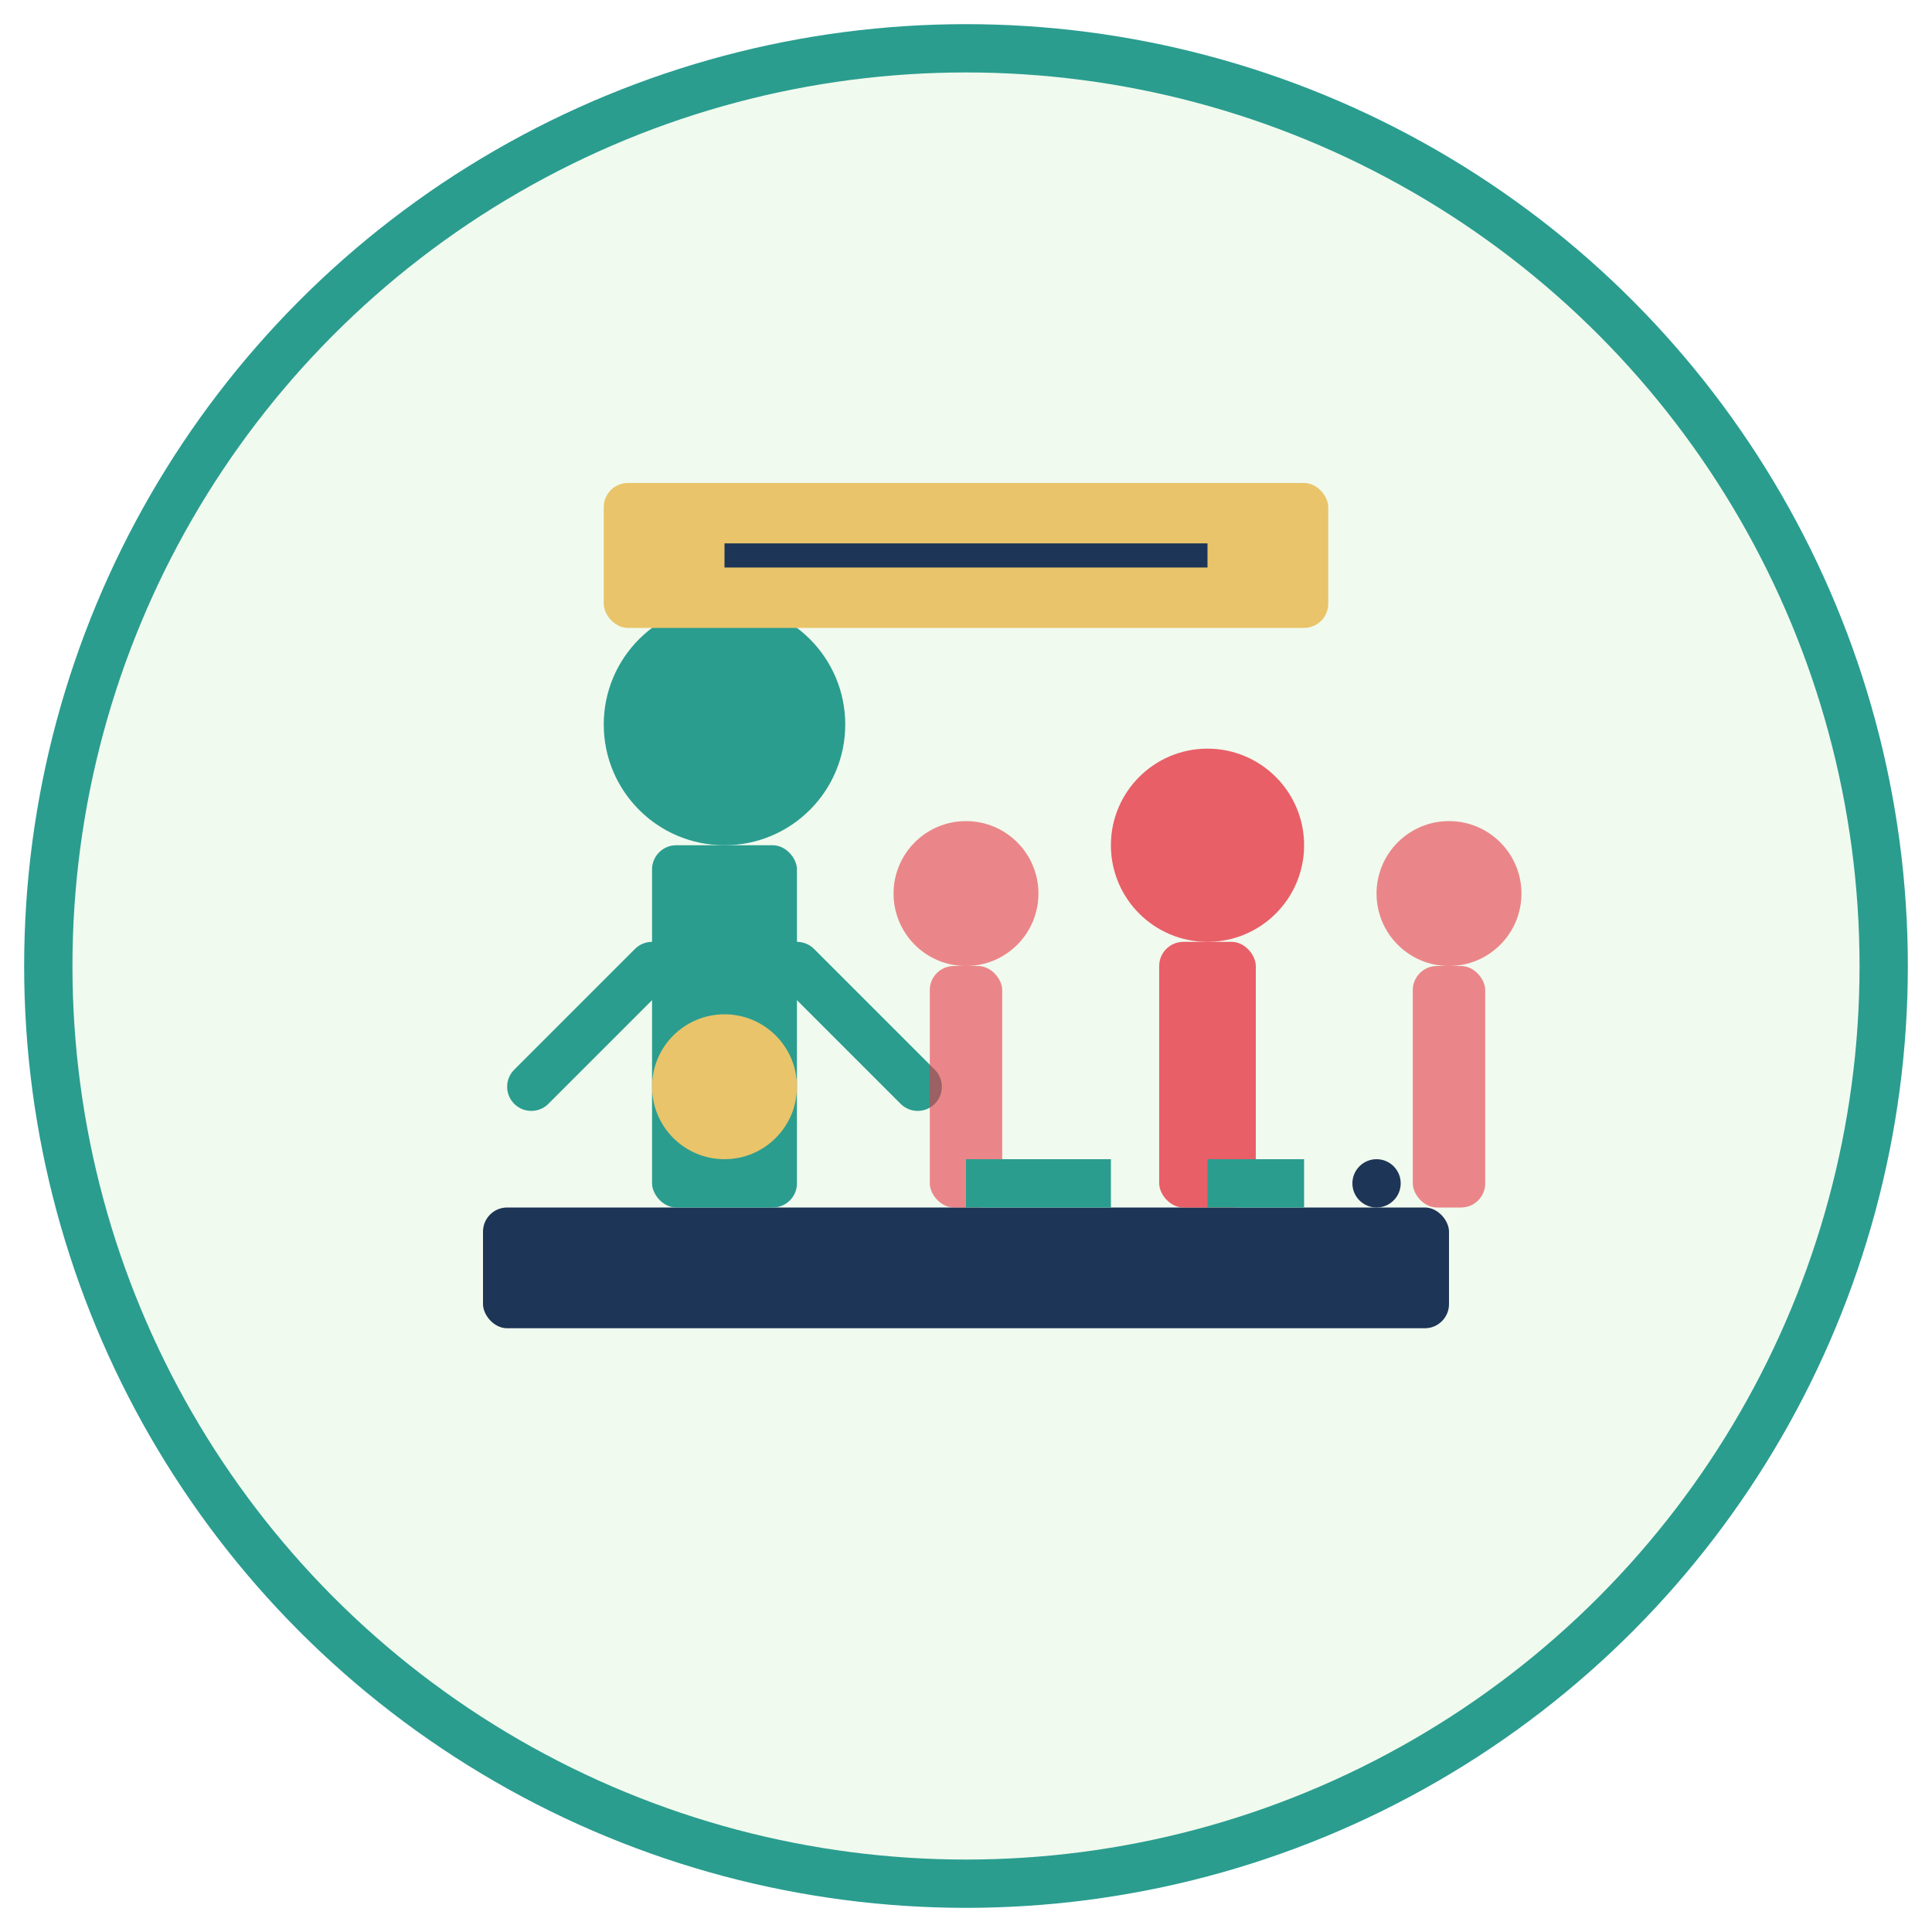 <svg xmlns="http://www.w3.org/2000/svg" width="80" height="80" viewBox="0 0 80 80">
  <style>
    .primary { fill: #e63946; }
    .secondary { fill: #2a9d8f; }
    .dark { fill: #1d3557; }
    .accent { fill: #e9c46a; }
    .light { fill: #f1faee; }
  </style>
  
  <!-- Circle background -->
  <circle cx="40" cy="40" r="38" class="light" stroke="#2a9d8f" stroke-width="2" />
  
  <!-- Workshop and Classes Icon -->
  <g transform="translate(15, 15)">
    <!-- Classroom/workshop table -->
    <rect x="5" y="35" width="40" height="5" rx="1" class="dark" />
    
    <!-- Teacher figure -->
    <circle cx="15" cy="15" r="5" class="secondary" />
    <rect x="12" y="20" width="6" height="15" rx="1" class="secondary" />
    <line x1="12" y1="25" x2="7" y2="30" stroke="#2a9d8f" stroke-width="2" stroke-linecap="round" />
    <line x1="18" y1="25" x2="23" y2="30" stroke="#2a9d8f" stroke-width="2" stroke-linecap="round" />
    
    <!-- Student figures -->
    <circle cx="35" cy="20" r="4" class="primary" opacity="0.8" />
    <rect x="33" y="24" width="4" height="11" rx="1" class="primary" opacity="0.8" />
    
    <circle cx="25" cy="22" r="3" class="primary" opacity="0.6" />
    <rect x="23.5" y="25" width="3" height="10" rx="1" class="primary" opacity="0.6" />
    
    <circle cx="45" cy="22" r="3" class="primary" opacity="0.6" />
    <rect x="43.5" y="25" width="3" height="10" rx="1" class="primary" opacity="0.6" />
    
    <!-- Pottery wheel -->
    <circle cx="15" cy="30" r="3" class="accent" />
    <circle cx="15" cy="30" r="2" fill="none" stroke="#e9c46a" stroke-width="1" />
    
    <!-- Workshop tools on table -->
    <rect x="25" y="33" width="6" height="2" class="secondary" />
    <rect x="35" y="33" width="4" height="2" class="secondary" />
    <circle cx="42" cy="34" r="1" class="dark" />
    
    <!-- Workshop banner/sign -->
    <rect x="10" y="5" width="30" height="6" rx="1" class="accent" />
    <line x1="15" y1="8" x2="35" y2="8" stroke="#1d3557" stroke-width="1" />
  </g>
</svg>
